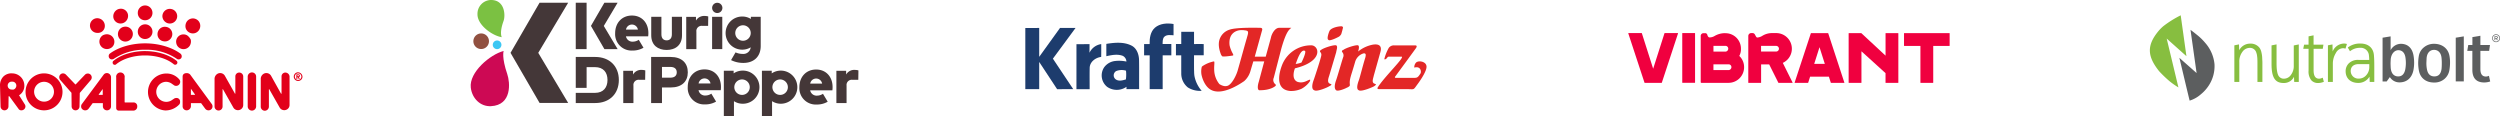 <svg xmlns="http://www.w3.org/2000/svg" width="982.62" height="45.672" viewBox="0 0 982.62 45.672">
  <g id="hero-logos" transform="translate(-4116 -7401.939)">
    <g id="Group_7656" data-name="Group 7656" transform="translate(3766.271 7355.943)">
      <g id="Group_7655" data-name="Group 7655" transform="translate(349.738 48.137)">
        <path id="Path_24445" data-name="Path 24445" d="M52.335,64.455h-3.2a.171.171,0,0,1-.16-.16V54.629a.91.91,0,0,0,0-.534,1.677,1.677,0,1,0-3.311.534V66.7a.982.982,0,0,0,.908.961H52.5A1.554,1.554,0,0,0,53.937,66a1.445,1.445,0,0,0-1.6-1.545ZM40.747,53.508,32.2,65.043a1.491,1.491,0,0,0-.32.961,1.448,1.448,0,0,0,.694,1.282,1.645,1.645,0,0,0,2.19-.32l1.655-2.243h4.005V66a1.6,1.6,0,0,0,1.655,1.549h0A1.549,1.549,0,0,0,43.63,66V54.576a1.647,1.647,0,0,0-.534-1.228,1.589,1.589,0,0,0-2.349.16Zm-.374,7.957h-1.5a.115.115,0,0,1-.107-.107h0l1.6-2.19Zm-4.326-6.836a1.54,1.54,0,0,0-1.5-1.549,1.622,1.622,0,0,0-1.121.427L29.8,57.3a.2.2,0,0,1-.16.053c-.053,0-.107,0-.107-.053L25.9,53.508a1.665,1.665,0,0,0-1.121-.481,1.493,1.493,0,0,0-1.5,1.5,1.845,1.845,0,0,0,.374,1.068l4.432,5.073L28.143,66a1.55,1.55,0,1,0,3.1,0l.107-5.287,4.326-5.073a1.6,1.6,0,0,0,.371-1.011ZM17.3,53.027a7.263,7.263,0,1,0,7.263,7.209A7.263,7.263,0,0,0,17.3,53.027Zm0,11.108a3.9,3.9,0,1,1,3.9-3.9,3.853,3.853,0,0,1-3.9,3.9ZM93.936,52.707a1.508,1.508,0,0,0-1.442,1.442v6.782a.115.115,0,0,1-.107.107c-.053,0-.053,0-.053-.053l-3.952-7a2.128,2.128,0,0,0-2.991-.748A2.39,2.39,0,0,0,84.323,55V66.111a1.577,1.577,0,0,0,3.151,0V59.329a.115.115,0,0,1,.107-.107c.053,0,.053,0,.053.053l4.059,7.156a2.083,2.083,0,0,0,2.83.8,2,2,0,0,0,1.068-1.762V54.2a1.565,1.565,0,0,0-1.655-1.493ZM7.476,61.625A4.253,4.253,0,0,0,9.559,57.94v-.053a4.81,4.81,0,0,0-4.7-4.86,4.5,4.5,0,0,0-3.525,1.228A4.938,4.938,0,0,0,0,57.94L.214,66a1.55,1.55,0,1,0,3.1,0l.053-3.845h0a.142.142,0,0,1,.16-.16h.107l3.792,5.18a1.329,1.329,0,0,0,1.015.374,1.576,1.576,0,0,0,1.549-1.5,1.844,1.844,0,0,0-.16-.694ZM4.753,59.382H4.486a1.554,1.554,0,1,1,.214-3.1h.267A1.549,1.549,0,0,1,6.408,57.94C6.355,58.795,5.554,59.6,4.753,59.382Zm64.564,3.311a2.1,2.1,0,0,0-.748.16l-1.282.854a3.941,3.941,0,1,1-2.083-7.37,4.088,4.088,0,0,1,2.083.587l1.228.854a1.6,1.6,0,0,0,2.3-1.388h0a1.5,1.5,0,0,0-.374-1.015,6.565,6.565,0,0,0-5.02-2.3,7.27,7.27,0,0,0-7.263,7.263h0A7.261,7.261,0,0,0,64.994,67.6a7.516,7.516,0,0,0,5.447-2.35,1.3,1.3,0,0,0,.32-1.015,1.375,1.375,0,0,0-1.444-1.543Zm29.692-10.04a1.663,1.663,0,0,0-1.656,1.655V66a1.655,1.655,0,1,0,3.311,0V54.3a1.63,1.63,0,0,0-1.655-1.647Zm-24.3.8a1.865,1.865,0,0,0-1.282-.534c-.961,0-1.655.427-1.655,1.388V66h0a1.561,1.561,0,0,0,1.6,1.549A1.682,1.682,0,0,0,75.031,66V64.722h4l1.655,2.243a1.625,1.625,0,0,0,1.282.587A1.549,1.549,0,0,0,83.522,66a1.6,1.6,0,0,0-.32-.961Zm1.923,7.9a.115.115,0,0,1-.107.107h-1.5v-2.4l1.6,2.243c.062,0,.062,0,.008.055Zm35.46-8.651a1.508,1.508,0,0,0-1.442,1.442v6.782a.115.115,0,0,1-.107.107c-.053,0-.053,0-.107-.053l-3.9-7a2.128,2.128,0,0,0-2.991-.748A2.39,2.39,0,0,0,102.48,55V66.111a1.607,1.607,0,0,0,1.6,1.6,1.643,1.643,0,0,0,1.6-1.6V59.329a.115.115,0,0,1,.107-.107c.053,0,.053,0,.053.053l4.059,7.156a2.083,2.083,0,0,0,2.83.8A2,2,0,0,0,113.8,65.47V54.2a1.682,1.682,0,0,0-1.707-1.493Zm5.768,1.335V53.93c0-.427-.32-.534-.694-.534h-.481c-.16,0-.214.107-.214.16V55c0,.16.053.214.214.214A.2.2,0,0,0,116.9,55v-.534h.107l.267.534c.053.107.107.214.267.214s.214-.053.214-.16v-.1l-.32-.481c.212.054.425-.214.425-.427Zm-.641.107h-.32v-.427h.32c.16,0,.267.053.267.214s-.106.218-.266.218Zm-.053-1.549h0a1.709,1.709,0,1,0,1.709,1.709,1.8,1.8,0,0,0-1.709-1.7Zm0,2.991h0a1.282,1.282,0,1,1,1.282-1.282,1.3,1.3,0,0,1-1.282,1.287Z" transform="translate(0 -26.326)" fill="#e2001a"/>
        <path id="Path_24446" data-name="Path 24446" d="M101.713,22.3c-3.413-2.5-8.544-4-13.831-4s-10.467,1.5-13.832,4a1.173,1.173,0,0,0-.481,1.015A1.234,1.234,0,0,0,74.851,24.6h0a1.589,1.589,0,0,0,.8-.267,21.455,21.455,0,0,1,12.336-3.525,21.26,21.26,0,0,1,12.283,3.525l.053.053a1.28,1.28,0,0,0,1.762-.32,1.335,1.335,0,0,0-.372-1.766Zm-13.831-.961c-4.913,0-9.559,1.442-12.443,3.845h-.053a.97.97,0,0,0-.107,1.228.793.793,0,0,0,.694.32.686.686,0,0,0,.534-.214c2.563-2.136,6.836-3.471,11.321-3.471s8.7,1.282,11.321,3.471a.872.872,0,0,0,1.121-1.335c-2.883-2.344-7.529-3.84-12.388-3.84ZM69.191,8.42Zm2.777,3.68a3,3,0,0,0-2.136-3.578,3.152,3.152,0,0,0-.748-.107,2.884,2.884,0,1,0,0,5.768A2.7,2.7,0,0,0,71.968,12.1Zm15.914,4.486A2.884,2.884,0,1,0,85,13.707a2.839,2.839,0,0,0,2.882,2.884Zm0-7.37a2.872,2.872,0,0,0,2.884-2.884A2.918,2.918,0,0,0,87.882,3.4,2.872,2.872,0,0,0,85,6.284a2.82,2.82,0,0,0,2.882,2.937Zm-8.544,2.617a2.939,2.939,0,0,0,.748,5.768h.053a4.189,4.189,0,0,0,.748-.107,2.984,2.984,0,0,0,2.083-3.578,2.918,2.918,0,0,0-2.83-2.19,3.633,3.633,0,0,0-.8.112ZM75.707,18.4a2.949,2.949,0,0,0-2.136-3.578,3.152,3.152,0,0,0-.748-.107h0a3.858,3.858,0,0,0-1.5.374,2.937,2.937,0,0,0,1.5,5.451,2.962,2.962,0,0,0,1.5-.374,2.7,2.7,0,0,0,1.384-1.762Zm19.172-.961a3.634,3.634,0,0,0,.8.107,2.906,2.906,0,0,0,2.884-2.884,2.868,2.868,0,0,0-2.136-2.777,3.634,3.634,0,0,0-.8-.107,2.918,2.918,0,0,0-2.884,2.937,2.78,2.78,0,0,0,2.134,2.728ZM96.8,10.4a3.232,3.232,0,0,0,.8.107,2.906,2.906,0,0,0,2.884-2.884,2.868,2.868,0,0,0-2.136-2.777,3.633,3.633,0,0,0-.8-.107,2.918,2.918,0,0,0-2.884,2.937A3.006,3.006,0,0,0,96.8,10.4Zm7.583,4.753a2.771,2.771,0,0,0-1.442-.374,2.872,2.872,0,0,0-2.884,2.884,4.19,4.19,0,0,0,.107.748,2.79,2.79,0,0,0,1.335,1.762,2.9,2.9,0,0,0,4-1.073,3.248,3.248,0,0,0,.32-2.243,4.426,4.426,0,0,0-1.437-1.708Zm5.073-4.486A2.79,2.79,0,0,0,108.121,8.9a2.905,2.905,0,0,0-4,1.068,3.249,3.249,0,0,0-.32,2.243,2.79,2.79,0,0,0,1.335,1.762,2.889,2.889,0,0,0,4-1.015,3,3,0,0,0,.32-2.295ZM78.216,10.5h0a4.122,4.122,0,0,0,.8-.107A3.01,3.01,0,0,0,81.1,6.818a2.854,2.854,0,0,0-2.777-2.136,4.739,4.739,0,0,0-.8.107A3.01,3.01,0,0,0,75.44,8.367,2.868,2.868,0,0,0,78.216,10.5Z" transform="translate(-30.847 -3.4)" fill="#e2001a"/>
      </g>
    </g>
    <g id="Group_7659" data-name="Group 7659" transform="translate(3305.625 7119.863)">
      <g id="Group_7658" data-name="Group 7658" transform="translate(995.374 282.08)">
        <path id="Path_24447" data-name="Path 24447" d="M53.862,6.268H42.621l-11.4,19.685L42.633,45.637h11.24L42.115,25.953Z" transform="translate(-15.555 -5.188)" fill="#443738"/>
        <path id="Path_24448" data-name="Path 24448" d="M8.953,32.665a3.065,3.065,0,1,1-3.21-2.949,3.065,3.065,0,0,1,3.21,2.949" transform="translate(-1.766 -16.574)" fill="#915040"/>
        <path id="Path_24449" data-name="Path 24449" d="M21.047,36.74a1.7,1.7,0,1,1-1.784-1.64,1.7,1.7,0,0,1,1.784,1.64" transform="translate(-8.962 -19.19)" fill="#3cc7f3"/>
        <path id="Path_24450" data-name="Path 24450" d="M16.209,12.4c-1.734,4.781-.693,6.382-.693,6.382-3.735-.566-9.649-4.817-9.557-9.048a5.425,5.425,0,0,1,4.977-5.562c5.788-.287,6.079,6,5.272,8.227" transform="translate(-3.286 -4.167)" fill="#7bc142"/>
        <path id="Path_24451" data-name="Path 24451" d="M15.154,52.248c-2.306-6.738-1.434-9.131-1.434-9.131C8.437,44.463.086,51.477.807,57.538c.5,4.2,3.75,7.483,7.92,7.276,8.351-.414,7.532-9.336,6.427-12.566" transform="translate(-0.763 -23.084)" fill="#cd0954"/>
        <g id="Group_7657" data-name="Group 7657" transform="translate(41.299 1.066)">
          <path id="Path_24452" data-name="Path 24452" d="M258.549,57.29c-3.914,0-6.607,2.847-6.607,6.959a6.439,6.439,0,0,0,6.791,6.8,8.4,8.4,0,0,0,4.347-1.107l-1.863-3.12a4.152,4.152,0,0,1-2.274.728,2.57,2.57,0,0,1-2.758-2.089h8.734a8.969,8.969,0,0,0,.079-1.29c-.013-4.085-2.627-6.88-6.449-6.88M256.2,62.825a2.375,2.375,0,0,1,4.689,0Z" transform="translate(-164.052 -31.033)" fill="#443738"/>
          <path id="Path_24453" data-name="Path 24453" d="M173.249,57.194c-3.914,0-6.607,2.847-6.607,6.959a6.439,6.439,0,0,0,6.791,6.8,8.4,8.4,0,0,0,4.347-1.107l-1.863-3.12a4.152,4.152,0,0,1-2.274.728,2.57,2.57,0,0,1-2.758-2.089h8.734a8.971,8.971,0,0,0,.079-1.29c-.013-4.085-2.627-6.88-6.449-6.88M170.9,62.729a2.375,2.375,0,0,1,4.689,0Z" transform="translate(-122.624 -30.986)" fill="#443738"/>
          <path id="Path_24454" data-name="Path 24454" d="M117.78,16.034c-3.914,0-6.607,2.847-6.607,6.959a6.439,6.439,0,0,0,6.791,6.8,8.4,8.4,0,0,0,4.347-1.107l-1.863-3.12a4.152,4.152,0,0,1-2.274.728,2.57,2.57,0,0,1-2.758-2.089h8.734a8.97,8.97,0,0,0,.079-1.29c-.013-4.085-2.627-6.88-6.449-6.88m-2.351,5.536a2.375,2.375,0,0,1,4.689,0Z" transform="translate(-95.685 -10.996)" fill="#443738"/>
          <path id="Path_24455" data-name="Path 24455" d="M85.322,6.239H81.06V24.472h4.262Z" transform="translate(-81.06 -6.239)" fill="#443738"/>
          <path id="Path_24456" data-name="Path 24456" d="M144.8,30.037c3.333,0,6.04-1.8,6.04-5.77V17.009h-3.984v6.9c0,1.617-.869,2.354-2.056,2.354s-2.056-.737-2.056-2.354v-6.9h-4v7.244c0,3.984,2.707,5.783,6.053,5.783" transform="translate(-109.077 -11.47)" fill="#443738"/>
          <path id="Path_24457" data-name="Path 24457" d="M185.259,29.7h4V17.009h-4Z" transform="translate(-131.666 -11.47)" fill="#443738"/>
          <path id="Path_24458" data-name="Path 24458" d="M121.195,59.383V57.921h-3.831V70.612h4V63.756a2.044,2.044,0,0,1,2.286-2.29c.715,0,2.325.005,2.325.005l.05-3.7a5.128,5.128,0,0,0-1.4-.194,3.69,3.69,0,0,0-3.422,1.811" transform="translate(-98.692 -31.17)" fill="#443738"/>
          <path id="Path_24459" data-name="Path 24459" d="M287.491,57.572a3.69,3.69,0,0,0-3.422,1.811V57.921h-3.831V70.612h4V63.756a2.044,2.044,0,0,1,2.286-2.29c.715,0,2.325.005,2.325.005l.05-3.7a5.128,5.128,0,0,0-1.4-.194" transform="translate(-177.794 -31.17)" fill="#443738"/>
          <path id="Path_24460" data-name="Path 24460" d="M169.473,22.537a2.044,2.044,0,0,1,2.286-2.29c.715,0,2.325,0,2.325,0l.05-3.7a5.149,5.149,0,0,0-1.4-.194,3.69,3.69,0,0,0-3.422,1.811V16.7h-3.831V29.393h4Z" transform="translate(-122.058 -11.151)" fill="#443738"/>
          <path id="Path_24461" data-name="Path 24461" d="M146.324,47.683h-7.662V65.794h4.265V59.675h3.435c4.38,0,6.717-2.38,6.717-5.951,0-3.635-2.337-6.041-6.755-6.041m-.064,8.137h-3.332V51.6h3.332c1.533,0,2.477.737,2.477,2.122s-.945,2.1-2.477,2.1" transform="translate(-109.035 -26.367)" fill="#443738"/>
          <path id="Path_24462" data-name="Path 24462" d="M201.63,58.119a6.335,6.335,0,0,0-3.554,1.088V58.172H194.22V76.038h3.98V70.13a6.327,6.327,0,0,0,3.426,1.009,6.511,6.511,0,1,0,0-13.021m-.211,9.551a3.04,3.04,0,1,1,3-3.039,3.04,3.04,0,0,1-3,3.039" transform="translate(-136.017 -31.436)" fill="#443738"/>
          <path id="Path_24463" data-name="Path 24463" d="M230.74,58.119a6.335,6.335,0,0,0-3.554,1.088V58.172H223.33V76.038h3.984V70.13a6.327,6.327,0,0,0,3.426,1.009,6.51,6.51,0,1,0,0-13.021m-.211,9.551a3.04,3.04,0,1,1,3-3.039,3.04,3.04,0,0,1-3,3.039" transform="translate(-150.156 -31.436)" fill="#443738"/>
          <path id="Path_24464" data-name="Path 24464" d="M97.955,24.468h5.2l-5.434-9.1,5.429-9.131h-5.2l-5.28,9.115Z" transform="translate(-86.698 -6.239)" fill="#443738"/>
          <path id="Path_24465" data-name="Path 24465" d="M88.714,47.683H81.065V59.828H85.33V51.68h3.294c3.32,0,4.916,2.1,4.916,5.058,0,2.924-1.6,5.058-4.916,5.058H81.065v4h7.648C94.306,65.8,98,62.2,98,56.74s-3.69-9.056-9.283-9.056" transform="translate(-81.062 -26.367)" fill="#443738"/>
          <path id="Path_24466" data-name="Path 24466" d="M205.663,16.9v.839a6.324,6.324,0,0,0-3.337-.954,6.511,6.511,0,1,0,0,13.021,6.325,6.325,0,0,0,3.27-.914,2.876,2.876,0,0,1-3.138,2.587,6.687,6.687,0,0,1-2.821-.6l-1.763,3.04a10.738,10.738,0,0,0,4.866,1.1c4.1,0,6.793-2.484,6.793-6.65V16.9Zm-3.054,9.408a3.04,3.04,0,1,1,3-3.039,3.04,3.04,0,0,1-3,3.039" transform="translate(-136.834 -11.361)" fill="#443738"/>
          <path id="Path_24467" data-name="Path 24467" d="M189.315,8.227A2.017,2.017,0,1,1,187.2,6.286a2.017,2.017,0,0,1,2.115,1.941" transform="translate(-131.678 -6.261)" fill="#443738"/>
        </g>
      </g>
    </g>
    <g id="Group_7662" data-name="Group 7662" transform="translate(4756.001 7414.943)">
      <path id="Path_24471" data-name="Path 24471" d="M19.544.134,13.18,19.483a.106.106,0,0,1-.1.073H6.462a.093.093,0,0,1-.1-.073L0,.134a.147.147,0,0,1,.024-.1A.087.087,0,0,1,.1,0H5.23a.093.093,0,0,1,.1.073L9.772,14.01,14.218.073a.106.106,0,0,1,.1-.073h5.13a.111.111,0,0,1,.086.037.138.138,0,0,1,.012.1" fill="#f0003f"/>
      <path id="Path_24472" data-name="Path 24472" d="M178.535,0a.1.1,0,0,1,.1.1V19.446a.105.105,0,0,1-.1.1H173.7a.105.105,0,0,1-.1-.1V.1a.1.1,0,0,1,.1-.1Z" transform="translate(-152.395)" fill="#f0003f"/>
      <path id="Path_24473" data-name="Path 24473" d="M243.932,14.769a1.165,1.165,0,0,0,1.136-1.136,1.09,1.09,0,0,0-1.136-1.136H238v2.26h5.936Zm-1.246-7.256a1.165,1.165,0,0,0,1.136-1.136,1.09,1.09,0,0,0-1.136-1.136h-4.678V7.5h4.678Zm7.366,6.132a6.12,6.12,0,0,1-6.132,6.132H233.244a.285.285,0,0,1-.244-.244V1.394A1.09,1.09,0,0,1,234.136.258h.55a.853.853,0,0,1,.855.464c.281,1.112.745,1.209.941,1.209a3.988,3.988,0,0,0,2.064-.623,8.193,8.193,0,0,1,3.591-1.05,9.436,9.436,0,0,1,1.722.11,6.075,6.075,0,0,1,4.959,6.022,5.482,5.482,0,0,1-.66,2.809,6,6,0,0,1,1.893,4.446" transform="translate(-204.54 -0.221)" fill="#f0003f"/>
      <path id="Path_24474" data-name="Path 24474" d="M397.069,5.032H391.12V7.256h5.949a1.112,1.112,0,0,0,0-2.223m6.425,14.377a.135.135,0,0,1,0,.1.1.1,0,0,1-.086.049H398a.1.1,0,0,1-.086-.049l-3.6-7.2h-3.176V19.47a.105.105,0,0,1-.1.1H386.2a.105.105,0,0,1-.1-.1V1.112A1.144,1.144,0,0,1,387.3,0h.525a1,1,0,0,1,.855.537l.452.818c.159.257.33.391.525.391a4.339,4.339,0,0,0,2.015-.7A7.288,7.288,0,0,1,395.285,0h1.8a6.14,6.14,0,0,1,2.577,11.714Z" transform="translate(-338.939)" fill="#f0003f"/>
      <path id="Path_24475" data-name="Path 24475" d="M542.925,12.193H547.1l-2.089-6.559Zm11.848,7.329a.1.1,0,0,1-.012.086.111.111,0,0,1-.086.037h-5.13a.093.093,0,0,1-.1-.073l-.745-2.345h-7.39l-.745,2.345a.106.106,0,0,1-.1.073h-5.13a.111.111,0,0,1-.086-.037.075.075,0,0,1-.012-.086L541.606.173A.106.106,0,0,1,541.7.1h6.633a.093.093,0,0,1,.1.073Z" transform="translate(-469.857 -0.088)" fill="#f0003f"/>
      <path id="Path_24476" data-name="Path 24476" d="M728.434.2a.1.1,0,0,1,.1.1V19.646a.105.105,0,0,1-.1.1H723.6a.1.1,0,0,1-.1-.1V15.92l-9.466-8.587V19.646a.105.105,0,0,1-.1.1H709.1a.1.1,0,0,1-.1-.1V.3a.1.1,0,0,1,.1-.1h4.837a.174.174,0,0,1,.073.024l9.5,8.819V.3a.1.1,0,0,1,.1-.1Z" transform="translate(-622.397 -0.176)" fill="#f0003f"/>
      <path id="Path_24477" data-name="Path 24477" d="M905.034.1a.1.1,0,0,1,.1.1V5.035a.1.1,0,0,1-.1.1h-6.352V19.546a.1.1,0,0,1-.1.1h-4.837a.1.1,0,0,1-.1-.1V5.132H887.3a.1.1,0,0,1-.1-.1V.2a.1.1,0,0,1,.1-.1h17.736Z" transform="translate(-778.831 -0.088)" fill="#f0003f"/>
    </g>
    <g id="Group_7663" data-name="Group 7663" transform="translate(4958.764 7406.563)">
      <path id="Path_24478" data-name="Path 24478" d="M253.38,87.343a10.349,10.349,0,0,0-.277-1.858,4.809,4.809,0,0,0-.726-1.8A4.335,4.335,0,0,0,248.707,82a4.8,4.8,0,0,0-4.346,2.6l-.087-2.3-1.823.37V97.054H244.4V89.313a6.319,6.319,0,0,1,1.23-4.106,3.546,3.546,0,0,1,2.819-1.541,2.578,2.578,0,0,1,2.65,1.935,4.751,4.751,0,0,1,.292,1.31,9.428,9.428,0,0,1,.109,1.346c.028.332.028.829.028,1.421v7.375h1.944V89.28Z" transform="translate(-207.007 -69.475)" fill="#87be40"/>
      <path id="Path_24479" data-name="Path 24479" d="M356.927,92.433a5.713,5.713,0,0,1-1.149,3.741,3.318,3.318,0,0,1-2.609,1.436,2.363,2.363,0,0,1-2.058-.892c-.63-.769-.95-2.488-.95-5.123V84.13l-1.971.4v7.327c0,5.293,1.382,7.452,4.757,7.452a4.35,4.35,0,0,0,4.071-2.444l.083,2.025h1.8V84.149l-1.971.4Z" transform="translate(-298.13 -71.311)" fill="#87be40"/>
      <path id="Path_24480" data-name="Path 24480" d="M445.76,75.115a2.881,2.881,0,0,1-1.346.3c-1.36-.073-2.021-1.158-2.021-3.318V63.67h3.6l.261-1.619h-3.871V58.37l-1.971.4v3.285h-1.758l-.336,1.62h2.1V72.2a5.478,5.478,0,0,0,1.117,3.889,3.541,3.541,0,0,0,2.564,1.035h.225a6.5,6.5,0,0,0,1.923-.415l.18-.068-.449-1.622Z" transform="translate(-375.801 -49.112)" fill="#87be40"/>
      <path id="Path_24481" data-name="Path 24481" d="M515.732,81.877a3.973,3.973,0,0,0-1.022-.112,4.935,4.935,0,0,0-4.361,3.106c0-.212-.014-.435-.021-.662-.022-.67-.043-1.362-.043-1.843v-.253l-1.8.341v14.4h1.935V89.713a7.854,7.854,0,0,1,1.192-4.233,3.282,3.282,0,0,1,2.824-1.887,3.179,3.179,0,0,1,.753.124l.193.05.565-1.833Z" transform="translate(-436.262 -69.272)" fill="#87be40"/>
      <path id="Path_24482" data-name="Path 24482" d="M569.97,86.355c-.236-2.871-2.2-4.585-5.253-4.585a7.679,7.679,0,0,0-4.874,1.457l-.138.112.847,1.46.188-.138a6.137,6.137,0,0,1,3.785-1.212,3.22,3.22,0,0,1,3.481,3,17.26,17.26,0,0,1,.109,1.754h-4.179a5.072,5.072,0,0,0-3.808,1.317,4.286,4.286,0,0,0-1.281,3.127c0,2.8,1.944,4.6,4.952,4.6a5.065,5.065,0,0,0,4.424-2.472l.089,2.074h1.8v-6.4C570.11,88.934,570.064,87.557,569.97,86.355Zm-5.944,9.194a2.983,2.983,0,0,1-3.18-2.98c0-1.7,1.178-2.721,3.149-2.721h4.147v1.4a4.662,4.662,0,0,1-1.276,3.056,3.748,3.748,0,0,1-2.846,1.241Z" transform="translate(-479.665 -69.277)" fill="#87be40"/>
      <path id="Path_24483" data-name="Path 24483" d="M667.052,61.38v5.434a4.633,4.633,0,0,1,4-2.51c2.856,0,4.549,1.8,5.019,4.7a17.1,17.1,0,0,1,.223,2.719,15.551,15.551,0,0,1-.3,3.058c-.692,3.166-2.8,4.682-5.466,4.682a4.359,4.359,0,0,1-3.771-2.092L665.5,79.1h-1.61V61.9Zm5.77,12.911a13.849,13.849,0,0,0,.028-4.784c-.306-1.7-1.277-2.693-2.747-2.693-1.552,0-2.885,1.464-3.023,3.764-.028.628-.055,1.106-.055,1.411,0,.393.028.943.055,1.674.2,2.588,1.521,3.456,2.969,3.456C671.518,77.116,672.461,76.174,672.822,74.291Z" transform="translate(-570.188 -51.706)" fill="#5c5e5f"/>
      <path id="Path_24484" data-name="Path 24484" d="M777.668,89.87a18.01,18.01,0,0,1-.249,2.954,5.767,5.767,0,0,1-2,3.555,6.04,6.04,0,0,1-4.021,1.36c-3.22,0-5.382-1.778-5.944-4.577a16.387,16.387,0,0,1-.306-3.058,17.866,17.866,0,0,1,.223-2.64,5.52,5.52,0,0,1,2-3.531,6.1,6.1,0,0,1,4.024-1.411c3.243,0,5.63,1.908,6.074,4.916A13.47,13.47,0,0,1,777.668,89.87Zm-6.3-4.968c-1.8.026-2.773,1.411-2.913,3.294-.054,1.2-.083,1.83-.083,1.909a12.677,12.677,0,0,0,.2,2.327c.332,1.935,1.3,2.9,2.939,2.9s2.581-.994,2.83-3.007c.055-.6.084-1.255.084-1.988a18.921,18.921,0,0,0-.112-2.379c-.193-1.858-1.273-3.058-2.937-3.058Z" transform="translate(-657.45 -69.925)" fill="#5c5e5f"/>
      <path id="Path_24485" data-name="Path 24485" d="M871.94,61.9l3.163-.523v17.7H871.94Z" transform="translate(-749.478 -51.706)" fill="#5c5e5f"/>
      <path id="Path_24486" data-name="Path 24486" d="M906.674,60.163l3.139-.523v3.634h3.774l-.333,2.3h-3.441v7.137c0,1.909.666,2.875,2.025,2.954a2.856,2.856,0,0,0,1.333-.288l.5,2.223a7.509,7.509,0,0,1-2.163.393c-2.329.053-4.853-.811-4.853-5V65.576h-2l.387-2.3h1.637Z" transform="translate(-777.666 -50.206)" fill="#5c5e5f"/>
      <path id="Path_24487" data-name="Path 24487" d="M976.964,58.588a1.544,1.544,0,1,1,1.544-1.544,1.544,1.544,0,0,1-1.544,1.544Zm0-2.842a1.3,1.3,0,1,0,1.3,1.3,1.3,1.3,0,0,0-1.3-1.3Z" transform="translate(-838.653 -46.639)" fill="#5c5e5f"/>
      <path id="Path_24488" data-name="Path 24488" d="M982.144,61h.7a.761.761,0,0,1,.261.041.506.506,0,0,1,.191.115.445.445,0,0,1,.1.149.515.515,0,0,1,.033.188h0a.492.492,0,0,1-.028.174.445.445,0,0,1-.077.138.459.459,0,0,1-.117.1.571.571,0,0,1-.151.065l.423.592h-.325l-.386-.545h-.346v.545h-.276Zm.676.776a.365.365,0,0,0,.236-.071.235.235,0,0,0,.087-.192h0a.23.23,0,0,0-.086-.195.382.382,0,0,0-.239-.066h-.4v.528Z" transform="translate(-844.444 -51.378)" fill="#5c5e5f"/>
      <path id="Path_24489" data-name="Path 24489" d="M5.875,23.361a47.372,47.372,0,0,0,4.009,3.861,31.405,31.405,0,0,0,3.576,2.516L8.85,10.533l7.759,6.922L14.355,1.38l-.012.022h0A40.835,40.835,0,0,0,7.49,5.693,17.439,17.439,0,0,0,5.858,7.3C.883,13.148,1.171,17.472,5.875,23.361Z" fill="#87be40"/>
      <path id="Path_24490" data-name="Path 24490" d="M96.265,47.934A22.082,22.082,0,0,0,93.776,45.4c-.524-.458-2.765-2.234-3.294-2.592l2.392,16.983L86.1,53.811c.758,3.011,3.271,13.786,4.042,16.817a11.941,11.941,0,0,0,4.424-2.5,14.9,14.9,0,0,0,3.132-3.5A13.893,13.893,0,0,0,99.91,56.3a14.763,14.763,0,0,0-3.645-8.366Z" transform="translate(-72.271 -35.703)" fill="#5c5e5f"/>
    </g>
    <g id="layer1" transform="translate(4176.958 7195.093)">
      <g id="g30" transform="translate(401.24 219.33)">
        <path id="path32" d="M-7.886-6.685q0-2.212,0-4.426c-1.268-.009-2.534-.006-3.8,0,0-1.609-.006-3.218.006-4.824-1.677.009-3.356.006-5.032,0v4.818H-18.8c0,1.476,0,2.953,0,4.433h2.083v0h0c.006,1.347,0,2.7,0,4.044h0c0,.112,0,.224,0,.336,0,.084,0,.169,0,.254h0c0,.786,0,1.571.013,2.357a6.969,6.969,0,0,0,2.6,5.647A8.916,8.916,0,0,0-8.683,7.267,12.225,12.225,0,0,1-11.534,1.4l-.011-.055-.007-.056a14.129,14.129,0,0,1-.106-1.787c-.012-.15-.02-.3-.027-.448-.006-.383-.006-.766-.007-1.148-.007-1.532.009-3.063,0-4.593q1.9,0,3.8,0" transform="translate(18.802 15.939)" fill="#1d3c6d"/>
      </g>
      <g id="g34" transform="translate(388.73 216.086)">
        <path id="path36" d="M-8.36-3.343q-.014-2.218,0-4.436c-2.483-.417-5.342-.252-7.331,1.464-1.78,1.6-2.13,4.143-2.066,6.413h-2.175q0,2.216,0,4.433h1.837l.35,0v0h.01V6.953h-.008q.006,5.44,0,10.881h2.337c.923,0,1.848,0,2.771,0q0-5.521,0-11.04h0V4.526h3.407q0-2.218,0-4.432h-3.432c.046-1-.069-2.19.752-2.929.989-.83,2.367-.56,3.55-.508" transform="translate(19.931 7.971)" fill="#1d3c6d"/>
      </g>
      <g id="g38" transform="translate(372.068 223.653)">
        <path id="path40" d="M-7.02-13.177h4.992c-.031-3.8.03-7.6-.031-11.4-.039-2.23-.886-4.7-3.011-5.749-3.04-1.512-6.6-1.171-9.844-.651-.012,1.612,0,3.227-.006,4.843,2.086-.453,4.362-.925,6.427-.152a2.61,2.61,0,0,1,1.469,2.26,13.452,13.452,0,0,0-4.369-.231,6.147,6.147,0,0,0-4.417,2.54A5.758,5.758,0,0,0-14.6-14.088,6.648,6.648,0,0,0-7-14.109c0,.232-.012.7-.018.933m-.21-3.839c-1.293.4-2.871.84-4.058-.064a1.946,1.946,0,0,1,.231-3.206,5.8,5.8,0,0,1,3.87-.158,14.892,14.892,0,0,1-.043,3.428" transform="translate(16.736 31.416)" fill="#1d3c6d"/>
      </g>
      <g id="g42" transform="translate(342.043 217.837)">
        <path id="path44" d="M-9.848,0c2.035.012,4.07,0,6.105,0-2.981,4.009-5.9,8.07-8.9,12.065,2.671,3.991,5.3,8.006,7.991,11.982-2.111.016-4.222-.006-6.331.013Q-14.5,18.71-18.025,13.354q-.008,5.352,0,10.7c-1.819-.009-3.638,0-5.458,0q.009-12.024,0-24.048C-21.661,0-19.844.009-18.025,0c0,3.784-.009,7.568,0,11.352C-15.309,7.56-12.568,3.787-9.848,0" transform="translate(23.48)" fill="#1d3c6d"/>
      </g>
      <g id="g46" transform="translate(362.142 224.177)">
        <path id="path48" d="M0-.024c1.713-.009,3.428,0,5.144-.009C5.138,1.1,5.135,2.23,5.116,3.359A6.042,6.042,0,0,1,9.74-.057c0,1.679.024,3.361-.021,5.04C7.532,5.245,5.284,6.876,5.2,9.236c-.061,2.8-.012,5.616-.015,8.424q-2.6,0-5.19,0Q0,8.814,0-.024" transform="translate(0 0.057)" fill="#1d3c6d"/>
      </g>
      <g id="g50" transform="translate(441.803 224.667)">
        <path id="path52" d="M-8.423-9.848c-.718.287-.861.43-1.722.717a4.417,4.417,0,0,1-2.727,0c-2.726-1.147-1-5.309-1-5.309,11.192-2.726,9.614-8.753,6.6-9.04a12.192,12.192,0,0,0-11.766,8.036c-.43,1.148-3.444,9.327,3.3,9.9a9.848,9.848,0,0,0,4.448-.86A9.663,9.663,0,0,0-8.136-9.131c.718-1.291-.287-.717-.287-.717M-10-21.327c.86.287-1.291,4.592-1.291,4.592a8.888,8.888,0,0,1-2.3.574c.287-.574,1.865-6.026,3.587-5.166" transform="translate(20.083 23.48)" fill="#e32726"/>
      </g>
      <g id="g54" transform="translate(463.666 224.308)">
        <path id="path56" d="M-11.495-11.247c-.143-.143-.43-.143-.574-.287-.861-.574-.144-2.152,0-3.014l2.583-9.183c.143-.574,1.148-3.587-2.87-3.014a13.064,13.064,0,0,0-5.883,2.726c.288-.86.574-2.152,0-2.439-.717-.287-4.879,1-5.883,1.866a.487.487,0,0,0-.287.861,1.9,1.9,0,0,1,.287,2.008c-.574,1.722-2.3,7.749-2.726,8.9s-1,3.3,0,4.017c.718.574,3.731-.717,4.162-1a3.077,3.077,0,0,0,1-.574c.574-.574-.287-.861.574-3.875,0-.143,1-3.156,1.722-5.739a4.867,4.867,0,0,1,3.3-3.3c1.148-.143.861.861.718,1.578-1,3.157-2.152,7.892-2.583,9.04s-1.148,3.444,0,3.874c1,.718,5.6-1.291,6.026-1.578.86-.574.86-.861.43-.861" transform="translate(27.406 26.816)" fill="#e32726"/>
      </g>
      <g id="g58" transform="translate(454.821 224.626)">
        <path id="path60" d="M-5.238-11.018c-.287-.143-.43-.143-.574-.287-.86-.574-.287-2.152,0-3.014L-3.086-23.5c.143-1,.717-2.3,0-2.727-.861-.287-5.023,1-6.026,1.866a.5.5,0,0,0-.144.861c.431.574.431,1,.144,2.008-.431,1.722-2.44,7.892-2.87,9.04s-1,3.444.287,3.874c1,.718,5.309-1.148,5.883-1.578,1-.431,1-.861.574-.861" transform="translate(12.489 26.268)" fill="#e32726"/>
      </g>
      <g id="g62" transform="translate(460.869 217.179)">
        <path id="path64" d="M-.247-3.855c.287.574,2.869-.574,4.162-1.291a3.114,3.114,0,0,0,.86-1c.288-1,.431-1.435.574-2.152a.576.576,0,0,0-.287-.861c-.574-.143-4.018.288-4.879,1.722-.287.574-1.291,3.3-.43,3.587" transform="translate(0.588 9.19)" fill="#e32726"/>
      </g>
      <g id="g66" transform="translate(480.449 224.667)">
        <path id="path68" d="M-13.883-5.7C-14.313-7.28-16.9-7.711-17.9-6.849a2.648,2.648,0,0,0-.718,2.009c2.439-.718,2.869,1.435,2.439,2.3-.861,1.292-1.148,1.722-2.3,1.722h-7.6c-.143-.143-.288-.287,0-.574.43-.574,7.891-10.761,8.179-11.192.143-.287.574-1-.431-1h-8.322a2.5,2.5,0,0,0-2.008,1,17.827,17.827,0,0,0-1.722,4.3s0,.574.861-.143c.143-.144.43-.718.861-.718h5.022c1.578,0-6.744,7.892-9.327,12.053-.43.718.287.718.718.718h10.9c2.726,0,2.3.43,3.731-1.579,0,0,4.448-5.739,3.731-7.748" transform="translate(33.099 13.594)" fill="#e32726"/>
      </g>
      <g id="g70" transform="translate(411.191 217.742)">
        <path id="path72" d="M-20.587-14.229l3.014-11.623c2.008-7.031,3.156-7.318,3.874-8.036h-4.735c-1.722,0-3.014,2.439-3.3,4.018l-2.009,7.318h-4.3s2.583-9.327,2.869-10.331c.143-.43.143-1-.717-1-.144,0-9.183-.287-12.054.718a5.99,5.99,0,0,0-3.731,3.3c-.43,1-1,2.869.288,6.313a2.209,2.209,0,0,0,.574.861c.43.287,4.161-.287,4.017-.287.288,0,.431-.144.143-.718A12.187,12.187,0,0,1-37.949-27c-.574-5.022,3.014-5.74,3.587-5.883a6.969,6.969,0,0,1,2.439,0c.288,0,1,.143,1.148.431.288.574-.143,1.578-.43,2.726-.287.861-2.726,9.757-3.444,12.2-.43,1.866-2.3,5.883-4.161,6.457a2.938,2.938,0,0,1-1.579,0,5.307,5.307,0,0,1-1.578-.718,9.159,9.159,0,0,1-2.009-5.165c-.143-2.152.288-3.731-.143-3.731a12.24,12.24,0,0,0-4.263,1.716l0,0a2.089,2.089,0,0,0-.438.351.307.307,0,0,0-.048.06A7.5,7.5,0,0,0-49-15.52c.431,2.152,1.579,4.592,3.3,5.74,4.592,3.156,12.627-2.583,13.488-3.157a8.317,8.317,0,0,0,2.439-3.874c.431-1.435,1.148-3.874,1.148-3.874h4.3s-1.722,6.457-2.152,8.035c-.43,1.291-.718,3.444.43,3.3,4.3,0,6.027-1.578,6.171-1.722a.437.437,0,0,0,0-.574,2.129,2.129,0,0,1-.718-2.583" transform="translate(49.083 33.925)" fill="#e32726"/>
      </g>
    </g>
  </g>
</svg>
